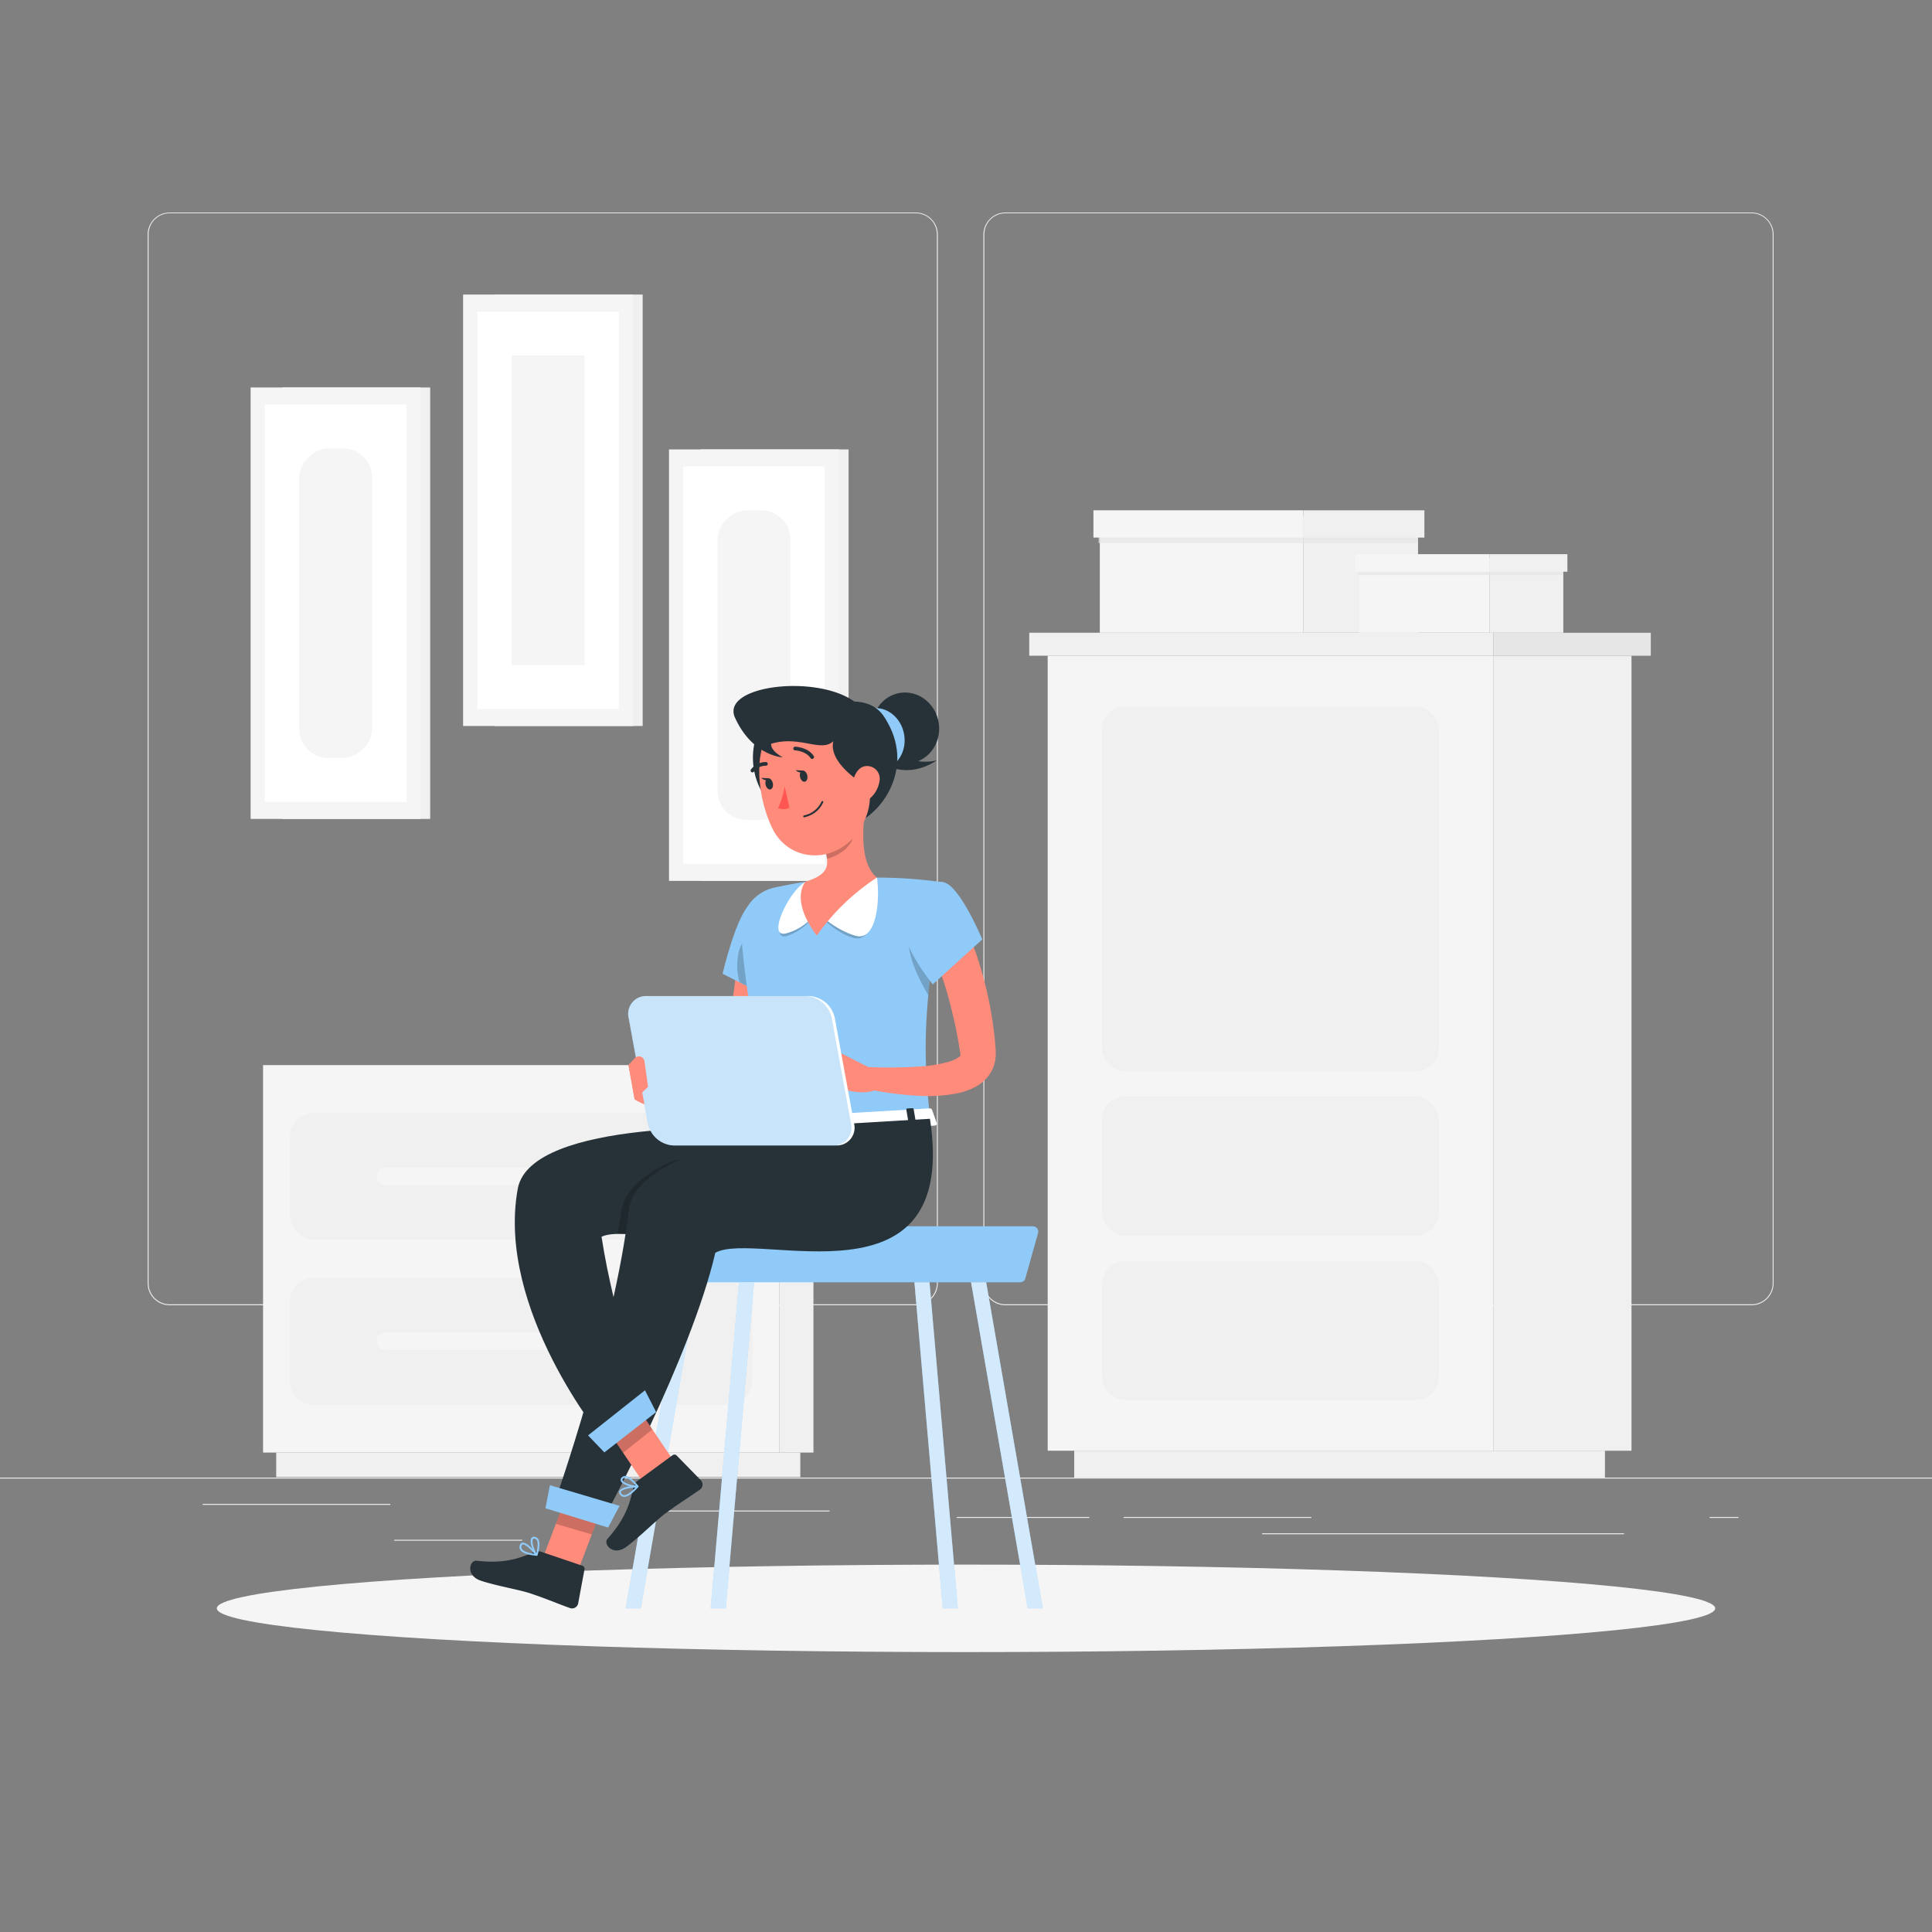 <svg xmlns="http://www.w3.org/2000/svg" viewBox="0 0 500 500"><rect x="0" y="0" width="500" height="500" fill="#808080" stroke="none"/><g id="freepik--background-complete--inject-174"><rect y="382.4" width="500" height="0.25" style="fill:#ebebeb"></rect><rect x="102.02" y="398.49" width="33.12" height="0.25" style="fill:#ebebeb"></rect><rect x="171.14" y="390.92" width="43.55" height="0.25" style="fill:#ebebeb"></rect><rect x="52.46" y="389.21" width="48.56" height="0.25" style="fill:#ebebeb"></rect><rect x="247.61" y="392.59" width="34.29" height="0.25" style="fill:#ebebeb"></rect><rect x="442.46" y="392.59" width="7.44" height="0.25" style="fill:#ebebeb"></rect><rect x="290.8" y="392.59" width="48.57" height="0.25" style="fill:#ebebeb"></rect><rect x="326.62" y="396.81" width="93.68" height="0.25" style="fill:#ebebeb"></rect><path d="M237,337.8H43.91a5.71,5.71,0,0,1-5.7-5.71V60.66A5.71,5.71,0,0,1,43.91,55H237a5.71,5.71,0,0,1,5.71,5.71V332.09A5.71,5.71,0,0,1,237,337.8ZM43.91,55.2a5.46,5.46,0,0,0-5.45,5.46V332.09a5.46,5.46,0,0,0,5.45,5.46H237a5.47,5.47,0,0,0,5.46-5.46V60.66A5.47,5.47,0,0,0,237,55.2Z" style="fill:#ebebeb"></path><path d="M453.31,337.8H260.21a5.72,5.72,0,0,1-5.71-5.71V60.66A5.72,5.72,0,0,1,260.21,55h193.1A5.71,5.71,0,0,1,459,60.66V332.09A5.71,5.71,0,0,1,453.31,337.8ZM260.21,55.2a5.47,5.47,0,0,0-5.46,5.46V332.09a5.47,5.47,0,0,0,5.46,5.46h193.1a5.47,5.47,0,0,0,5.46-5.46V60.66a5.47,5.47,0,0,0-5.46-5.46Z" style="fill:#ebebeb"></path><rect x="201.66" y="275.65" width="8.86" height="100.27" transform="translate(412.18 651.57) rotate(180)" style="fill:#f0f0f0"></rect><rect x="71.48" y="375.92" width="135.64" height="6.35" transform="translate(278.6 758.19) rotate(180)" style="fill:#f0f0f0"></rect><rect x="68.08" y="275.65" width="133.58" height="100.27" style="fill:#f5f5f5"></rect><rect x="75.04" y="287.99" width="119.65" height="32.88" rx="6.24" style="fill:#f0f0f0"></rect><path d="M81.28,330.69H188.46a6.24,6.24,0,0,1,6.24,6.24v20.41a6.23,6.23,0,0,1-6.23,6.23H81.28A6.24,6.24,0,0,1,75,357.34V336.93A6.24,6.24,0,0,1,81.28,330.69Z" style="fill:#f0f0f0"></path><rect x="97.56" y="302.18" width="74.62" height="4.51" rx="1.97" transform="translate(269.74 608.87) rotate(180)" style="fill:#f5f5f5"></rect><rect x="97.56" y="344.88" width="74.62" height="4.51" rx="1.97" transform="translate(269.74 694.27) rotate(180)" style="fill:#f5f5f5"></rect><rect x="386.46" y="169.7" width="35.77" height="205.74" transform="translate(808.69 545.15) rotate(180)" style="fill:#f0f0f0"></rect><rect x="278.01" y="375.45" width="137.35" height="6.95" transform="translate(693.37 757.84) rotate(180)" style="fill:#f0f0f0"></rect><rect x="271.14" y="169.7" width="115.32" height="205.74" style="fill:#f5f5f5"></rect><rect x="285.2" y="283.79" width="87.2" height="35.98" rx="5.95" style="fill:#f0f0f0"></rect><rect x="285.2" y="326.34" width="87.2" height="35.98" rx="5.95" style="fill:#f0f0f0"></rect><rect x="285.2" y="182.83" width="87.2" height="94.4" rx="5.95" style="fill:#f0f0f0"></rect><rect x="266.38" y="163.76" width="120.09" height="5.95" transform="translate(652.84 333.46) rotate(180)" style="fill:#f0f0f0"></rect><rect x="386.46" y="163.76" width="40.77" height="5.95" style="fill:#e6e6e6"></rect><rect x="337.3" y="133.54" width="29.69" height="30.21" style="fill:#f0f0f0"></rect><rect x="284.62" y="133.54" width="52.67" height="30.21" transform="translate(621.92 297.3) rotate(180)" style="fill:#f5f5f5"></rect><rect x="284.31" y="138.1" width="82.68" height="2.44" style="fill:#e6e6e6;opacity:0.7;mix-blend-mode:multiply"></rect><rect x="337.3" y="132.07" width="31.33" height="7.06" style="fill:#f0f0f0"></rect><rect x="282.99" y="132.07" width="54.31" height="7.06" transform="translate(620.28 271.19) rotate(180)" style="fill:#f5f5f5"></rect><rect x="385.53" y="144.37" width="19.05" height="19.39" style="fill:#f0f0f0"></rect><rect x="351.72" y="144.37" width="33.8" height="19.39" transform="translate(737.25 308.12) rotate(180)" style="fill:#f5f5f5"></rect><rect x="351.53" y="147.29" width="53.06" height="1.57" style="fill:#e6e6e6;opacity:0.7;mix-blend-mode:multiply"></rect><rect x="385.53" y="143.42" width="20.11" height="4.53" style="fill:#f0f0f0"></rect><rect x="350.67" y="143.42" width="34.86" height="4.53" transform="translate(736.2 291.37) rotate(180)" style="fill:#f5f5f5"></rect><rect x="128.06" y="76.24" width="38.26" height="111.66" transform="translate(294.38 264.13) rotate(180)" style="fill:#f0f0f0"></rect><rect x="119.85" y="76.24" width="44" height="111.66" transform="translate(283.7 264.13) rotate(180)" style="fill:#f5f5f5"></rect><rect x="90.41" y="113.75" width="102.88" height="36.63" transform="translate(9.78 273.91) rotate(-90)" style="fill:#fff"></rect><rect x="101.78" y="122.63" width="80.14" height="18.87" transform="translate(9.78 273.91) rotate(-90)" style="fill:#f5f5f5"></rect><rect x="73.08" y="100.29" width="38.26" height="111.66" transform="translate(184.41 312.23) rotate(180)" style="fill:#f0f0f0"></rect><rect x="64.86" y="100.29" width="44" height="111.66" transform="translate(173.72 312.23) rotate(180)" style="fill:#f5f5f5"></rect><rect x="35.42" y="137.8" width="102.88" height="36.63" transform="translate(-69.25 242.98) rotate(-90)" style="fill:#fff"></rect><rect x="46.79" y="146.68" width="80.15" height="18.87" rx="7.54" transform="translate(-69.25 242.98) rotate(-90)" style="fill:#f5f5f5"></rect><rect x="181.35" y="116.31" width="38.26" height="111.66" transform="translate(400.96 344.28) rotate(180)" style="fill:#f0f0f0"></rect><rect x="173.13" y="116.31" width="44" height="111.66" transform="translate(390.27 344.28) rotate(180)" style="fill:#f5f5f5"></rect><rect x="143.69" y="153.82" width="102.88" height="36.63" transform="translate(23 367.27) rotate(-90)" style="fill:#fff"></rect><rect x="155.06" y="162.7" width="80.15" height="18.87" rx="7.54" transform="translate(23 367.27) rotate(-90)" style="fill:#f5f5f5"></rect></g><g id="freepik--Shadow--inject-174"><ellipse id="freepik--path--inject-174" cx="250" cy="416.24" rx="193.89" ry="11.32" style="fill:#f5f5f5"></ellipse></g><g id="freepik--Character--inject-174"><path d="M264.06,331.85H165.78a1.4,1.4,0,0,1-1.35-1.78l0-.11c1.94-7,9.17-12.6,16.12-12.6h86.75a1.4,1.4,0,0,1,1.34,1.78l-3.28,11.69A1.38,1.38,0,0,1,264.06,331.85Z" style="fill:#90CAF9"></path><polygon points="265.97 416.24 269.88 416.24 255.22 331.85 251.31 331.85 265.97 416.24" style="fill:#90CAF9"></polygon><polygon points="265.97 416.24 269.88 416.24 255.22 331.85 251.31 331.85 265.97 416.24" style="fill:#fff;opacity:0.6"></polygon><polygon points="243.98 416.24 247.89 416.24 240.56 331.85 236.65 331.85 243.98 416.24" style="fill:#90CAF9"></polygon><polygon points="243.98 416.24 247.89 416.24 240.56 331.85 236.65 331.85 243.98 416.24" style="fill:#fff;opacity:0.6"></polygon><polygon points="165.84 416.24 161.93 416.24 176.59 331.85 180.5 331.85 165.84 416.24" style="fill:#90CAF9"></polygon><polygon points="165.84 416.24 161.93 416.24 176.59 331.85 180.5 331.85 165.84 416.24" style="fill:#fff;opacity:0.6"></polygon><polygon points="187.83 416.24 183.92 416.24 191.26 331.85 195.16 331.85 187.83 416.24" style="fill:#90CAF9"></polygon><polygon points="187.83 416.24 183.92 416.24 191.26 331.85 195.16 331.85 187.83 416.24" style="fill:#fff;opacity:0.6"></polygon><ellipse cx="234.38" cy="188.39" rx="8.68" ry="9.2" transform="translate(-27.69 40.92) rotate(-9.42)" style="fill:#263238"></ellipse><path d="M228.45,197.57s6.13,4.4,14-.8c-4.11,1.09-8.66-.65-8.66-.65Z" style="fill:#263238"></path><path d="M234,190.12c.73,4.38-1.84,8.46-5.73,9.1s-7.63-2.38-8.36-6.76,1.84-8.46,5.73-9.11S233.25,185.74,234,190.12Z" style="fill:#90CAF9"></path><path d="M220.11,213.56c7.78-2.05,17.22-15,8.84-27.82-3.17,0-11.85,2.93-11.85,2.93Z" style="fill:#263238"></path><path d="M199.87,183.82c-6,5.33-8.88,19.77,4.64,28.81,2.83-1.43,9.27-7.95,9.27-7.95Z" style="fill:#263238"></path><path d="M201.6,243.41c0,1.46-.11,2.72-.22,4.05s-.23,2.63-.38,3.93c-.27,2.62-.63,5.21-1.06,7.8a155.34,155.34,0,0,1-3.35,15.34l-1.09,3.78-1.2,3.75a11.33,11.33,0,0,1-8.42,7.82,19.46,19.46,0,0,1-9.31-.44,30.05,30.05,0,0,1-4-1.36,31.55,31.55,0,0,1-3.75-1.83l2-4.68c1.07.21,2.31.47,3.46.63s2.33.29,3.46.34a13.92,13.92,0,0,0,5.82-.68,2.9,2.9,0,0,0,1.33-1,2.72,2.72,0,0,0,.3-.59c0-.11.08-.24.12-.37a1.42,1.42,0,0,0,0-.22l.08-.3.91-3.58.83-3.61c1.06-4.82,1.92-9.69,2.62-14.58.36-2.44.66-4.89.94-7.34.13-1.22.25-2.45.35-3.66s.21-2.48.27-3.56Z" style="fill:#ff8b7b"></path><path d="M194.37,233.88C190.72,236.1,187,252,187,252l15.73,8s6.7-17.14,3.58-21.72C203,233.45,199.68,230.63,194.37,233.88Z" style="fill:#90CAF9"></path><path d="M191.32,245.81a16.08,16.08,0,0,0,.06,8.38L202.71,260s3.91-10,4.36-16.78C203.06,239.23,193.85,238.73,191.32,245.81Z" style="opacity:0.2"></path><path d="M172.78,282.23l-10.13-6.62,1.59,8.93s3.69,2.31,6,1.8Z" style="fill:#ff8b7b"></path><path d="M191.8,241.25c.58,8.84,2.5,24.66,8.24,50.69l40.67-2.4c-1.66-16.51-2.28-26.72,3.63-61.16a120.66,120.66,0,0,0-17.4-1.26,131.26,131.26,0,0,0-18.48,1.09c-2.66.4-5.43.94-7.94,1.47A11.06,11.06,0,0,0,191.8,241.25Z" style="fill:#90CAF9"></path><path d="M211.34,236s4,5.06,9.44,6.7,7-9.47,6.16-15.57C221.9,225.87,211.34,236,211.34,236Z" style="opacity:0.2"></path><path d="M211.34,236s4.51,4.53,10,6.16,6.46-8.93,5.64-15C221.9,225.87,211.34,236,211.34,236Z" style="fill:#fff"></path><path d="M211.34,236a14.21,14.21,0,0,1-7.46,6.16c-5.33,2,.35-11.72,4.58-13.94C213.5,227,211.34,236,211.34,236Z" style="opacity:0.2"></path><path d="M211.34,236a14,14,0,0,1-7.74,5.51c-5.44,1.63.63-11.07,4.86-13.29C213.5,227,211.34,236,211.34,236Z" style="fill:#fff"></path><path d="M241.18,287.12l1.26,3.58c.15.27-.16.58-.63.61l-41.87,2.47c-.36,0-.68-.14-.72-.37l-.58-3.62c0-.25.27-.48.67-.51l41.19-2.43A.75.75,0,0,1,241.18,287.12Z" style="fill:#fff"></path><path d="M235.78,292.06l1.11-.06c.22,0,.38-.14.35-.28l-.79-4.7c0-.14-.22-.24-.44-.22l-1.11.06c-.22,0-.38.14-.35.27l.79,4.7C235.37,292,235.56,292.07,235.78,292.06Z" style="fill:#263238"></path><path d="M203.07,294l1.1-.07c.22,0,.38-.13.36-.27l-.8-4.7c0-.14-.22-.24-.44-.23l-1.11.07c-.22,0-.38.14-.35.27l.79,4.7C202.65,293.9,202.85,294,203.07,294Z" style="fill:#263238"></path><path d="M219.36,293l1.1-.07c.22,0,.38-.13.36-.27L220,288c0-.14-.22-.24-.44-.23l-1.1.07c-.22,0-.38.14-.36.27l.79,4.7C218.94,292.94,219.14,293,219.36,293Z" style="fill:#263238"></path><path d="M243.45,233.7a16.15,16.15,0,0,0-7.87,8.15c-1.81,4.56,3.42,13.63,4.67,15.67C240.83,251.11,241.86,243.45,243.45,233.7Z" style="opacity:0.2"></path><path d="M224,208.66c-.81,6-1.47,14.74,2.93,18.46a57.23,57.23,0,0,0-15.54,15c-7.09-9.37-2.94-13.94-2.94-13.94,6.54-2,6.21-4.65,4.78-9.2Z" style="fill:#ff8b7b"></path><path d="M219.62,212.89,213.25,219a19,19,0,0,1,.76,3.24c2.51-.51,6.36-2.91,6.75-5.69C220.94,215.24,219.87,213.49,219.62,212.89Z" style="opacity:0.2"></path><path d="M223.81,194.62c1.58,9.83,2.45,13.95-1.33,20-5.69,9.14-18.11,8.93-22.59-.23-4-8.25-5.94-22.94,2.68-28.93A13.59,13.59,0,0,1,223.81,194.62Z" style="fill:#ff8b7b"></path><path d="M221.11,181.56c-10-7.17-34.68-4.13-30.89,4.18,4.56,10,12.39,10.26,12.39,10.26s-3.12-1.5-3.05-3.5c7.33-2.28,12.94,2.33,16.11-.68-1.39,5.68,7.72,11.05,7.72,11.05a24,24,0,0,0,6-8C231.55,189.93,229.83,181.83,221.11,181.56Z" style="fill:#263238"></path><path d="M208.92,200.66c.17.79-.1,1.52-.62,1.64s-1.07-.43-1.25-1.22.1-1.53.61-1.64S208.74,199.87,208.92,200.66Z" style="fill:#263238"></path><path d="M200,202.66c.18.79-.1,1.52-.61,1.64s-1.08-.43-1.26-1.22.1-1.52.62-1.64S199.82,201.87,200,202.66Z" style="fill:#263238"></path><path d="M199,201.43l-2-.12S198.26,202.57,199,201.43Z" style="fill:#263238"></path><path d="M203.06,203.47a21.41,21.41,0,0,1-1.68,5.67,3.46,3.46,0,0,0,2.93-.11Z" style="fill:#ff5652"></path><path d="M209.31,211.16a7.25,7.25,0,0,1-1.14.35.24.24,0,1,1-.11-.47,6.41,6.41,0,0,0,4.55-3.58.24.24,0,0,1,.31-.14.23.23,0,0,1,.14.3A6.65,6.65,0,0,1,209.31,211.16Z" style="fill:#263238"></path><path d="M227.6,202.23a7.27,7.27,0,0,1-2.9,4.74c-2.08,1.49-4-.16-4.13-2.57-.14-2.17.78-5.56,3.21-6.09A3.27,3.27,0,0,1,227.6,202.23Z" style="fill:#ff8b7b"></path><path d="M210.28,196.39a.46.46,0,0,1-.52-.2c-1.19-1.85-4-2-4-2a.47.47,0,0,1-.46-.49.48.48,0,0,1,.5-.46c.13,0,3.35.17,4.8,2.43a.47.47,0,0,1-.14.65A.42.42,0,0,1,210.28,196.39Z" style="fill:#263238"></path><path d="M194.91,199.86a.47.47,0,0,1-.55-.73,4.71,4.71,0,0,1,3.9-1.91.47.47,0,0,1,.43.51.49.49,0,0,1-.51.44,3.73,3.73,0,0,0-3.07,1.54A.43.43,0,0,1,194.91,199.86Z" style="fill:#263238"></path><polygon points="149.24 407.38 140.39 403.46 148.99 380.92 157.83 384.84 149.24 407.38" style="fill:#ff8b7b"></polygon><path d="M140.05,401.59l10.68,3.62a.8.8,0,0,1,.54.91L149.62,415a1.62,1.62,0,0,1-2.1,1.17c-3.7-1.33-5.42-2.15-10.11-3.75-2.89-1-9-2-13-3.35s-2.86-5.37-1.08-5.16c8,.93,11.74-1,15-2.25A2.6,2.6,0,0,1,140.05,401.59Z" style="fill:#263238"></path><g style="opacity:0.2"><polygon points="157.83 384.85 148.98 380.93 143.86 394.38 153.16 397.11 157.83 384.85"></polygon></g><path d="M219.47,290.8s-54.6,3.92-56.75,22.44c-3.67,31.51-19,75.05-19,75.05L156,393.51s22.78-41.93,29.12-69.29c10.57-6,63.24,15.44,55.55-34.68Z" style="fill:#263238"></path><polygon points="157.38 395.32 141.16 390.35 142.32 384.37 160.34 389.71 157.38 395.32" style="fill:#90CAF9"></polygon><path d="M134.66,401.14l-.06-.1a1.35,1.35,0,0,1,0-1.32.77.77,0,0,1,.66-.48c1.28-.13,3.53,2.71,3.78,3a.21.21,0,0,1,0,.26.23.23,0,0,1-.23.12C137.58,402.54,135.36,402.18,134.66,401.14Zm3.68,1c-.94-1.11-2.33-2.48-3-2.41a.34.34,0,0,0-.29.22.9.9,0,0,0,0,.88C135.34,401.42,136.57,401.89,138.34,402.12Z" style="fill:#90CAF9"></path><path d="M138.48,402.28c-.69-1-1.48-3.26-1-4.16a.84.84,0,0,1,1-.37,1.24,1.24,0,0,1,.85.63c.73,1.26-.19,4-.23,4.12a.22.22,0,0,1-.18.15.23.23,0,0,1-.22-.07A2.89,2.89,0,0,1,138.48,402.28Zm.41-3.73a.73.73,0,0,0-.49-.33c-.3-.06-.41,0-.47.14-.35.61.21,2.52.87,3.54.25-.93.56-2.53.13-3.29Z" style="fill:#90CAF9"></path><polygon points="175 379.05 166.71 384.04 153.2 364.05 161.49 359.06 175 379.05" style="fill:#ff8b7b"></polygon><path d="M165,383.24l9.1-6.66a.8.8,0,0,1,1,.09l6.3,6.44a1.61,1.61,0,0,1-.25,2.39c-3.21,2.26-4.87,3.19-8.87,6.12-2.46,1.8-6.83,6.25-10.23,8.73s-6-.74-4.85-2.08c5.35-6,5.94-10.18,6.76-13.54A2.63,2.63,0,0,1,165,383.24Z" style="fill:#263238"></path><g style="opacity:0.2"><polygon points="161.49 359.07 153.2 364.06 161.26 375.98 168.84 369.93 161.49 359.07"></polygon></g><path d="M195,291.94s-57.65-2.65-61,15.69c-5.71,31.21,22.18,65,22.18,65l11.36-7.08s-8.59-24-11.86-45.48c10.94-5.28,69.72,21.27,65.3-29.24Z" style="fill:#263238"></path><path d="M175.93,300.22a6.22,6.22,0,0,0-2.68.61c-6.66,3.14-11.58,7.19-12.4,12.41-.31,2-.67,4-1.07,6.07.66,0,1.36,0,2.11,0,.32-2.07.6-4.11.83-6.1.64-5.56,6-9.8,13.21-13Z" style="opacity:0.2"></path><polygon points="169.81 365.45 156.41 375.88 152.19 371.48 166.92 359.81 169.81 365.45" style="fill:#90CAF9"></polygon><path d="M161.51,387.39h-.12a1.36,1.36,0,0,1-1.06-.79.82.82,0,0,1,0-.82c.64-1.11,4.26-1.32,4.67-1.35a.23.23,0,0,1,.22.14.25.25,0,0,1,0,.26C164.33,385.81,162.76,387.42,161.51,387.39Zm2.92-2.44c-1.45.13-3.37.48-3.7,1.07a.33.33,0,0,0,0,.36.87.87,0,0,0,.69.53C162.13,387,163.22,386.26,164.43,385Z" style="fill:#90CAF9"></path><path d="M164.64,384.92c-1.24,0-3.52-.66-3.95-1.6a.82.82,0,0,1,.25-1,1.27,1.27,0,0,1,1-.34c1.45.14,3.17,2.46,3.24,2.56a.26.26,0,0,1,0,.24.27.27,0,0,1-.19.14A2.31,2.31,0,0,1,164.64,384.92Zm-2.82-2.48a.77.77,0,0,0-.55.22c-.23.21-.2.35-.15.46.29.64,2.17,1.28,3.39,1.33-.61-.75-1.75-1.92-2.61-2Z" style="fill:#90CAF9"></path><path d="M207.9,199.43l-2-.12S207.19,200.57,207.9,199.43Z" style="fill:#263238"></path><path d="M226.67,277.16,217,272.25l2.33,9.94s6.2,1.73,9.09-1.28Z" style="fill:#ff8b7b"></path><path d="M249.33,238.76c.42.83.71,1.47,1,2.18s.59,1.4.87,2.1c.56,1.4,1.08,2.81,1.57,4.22.95,2.83,1.75,5.7,2.46,8.59s1.24,5.81,1.69,8.75c.2,1.48.41,2.95.54,4.43l.19,2.22.05.6c0,.31,0,.61,0,.93a10.59,10.59,0,0,1-.21,2,9.12,9.12,0,0,1-1.75,3.75,10.45,10.45,0,0,1-2.72,2.42,16.82,16.82,0,0,1-5.31,2,38.51,38.51,0,0,1-9.43.66A84.63,84.63,0,0,1,220.87,281l.86-5a127.53,127.53,0,0,0,16.47,0,34,34,0,0,0,7.46-1.26,8.15,8.15,0,0,0,2.54-1.19,1.06,1.06,0,0,0,.39-.45c0-.09,0-.06,0-.1l-.44-2.74c-.22-1.34-.5-2.67-.74-4-.56-2.65-1.21-5.29-1.9-7.9s-1.55-5.19-2.45-7.73c-.44-1.28-.91-2.54-1.4-3.78l-.75-1.84c-.24-.58-.53-1.25-.73-1.69Z" style="fill:#ff8b7b"></path><path d="M244.34,228.38c4.15,1,9.87,14.74,9.87,14.74l-12.82,11.64S232.61,244,234,238.62C235.47,233,239.61,227.24,244.34,228.38Z" style="fill:#90CAF9"></path><polygon points="208.73 273.88 211.13 282.09 219.34 282.19 217.01 272.25 208.73 273.88" style="fill:#ff8b7b"></polygon><path d="M216.38,296.44h-42a7.11,7.11,0,0,1-6.67-5.64l-5-27.37a4.58,4.58,0,0,1,4.61-5.64h42.05a7.11,7.11,0,0,1,6.67,5.64l5,27.37A4.58,4.58,0,0,1,216.38,296.44Z" style="fill:#fff"></path><path d="M215.63,296.44h-41.3a7.11,7.11,0,0,1-6.67-5.64l-5-27.37a4.58,4.58,0,0,1,4.61-5.64h41.3a7.11,7.11,0,0,1,6.67,5.64l5,27.37A4.58,4.58,0,0,1,215.63,296.44Z" style="fill:#90CAF9;opacity:0.5"></path><path d="M162.65,275.61l1.59,8.93,3.48-3.26-.94-6.65a1.44,1.44,0,0,0-2.48-.78Z" style="fill:#ff8b7b"></path></g></svg>
